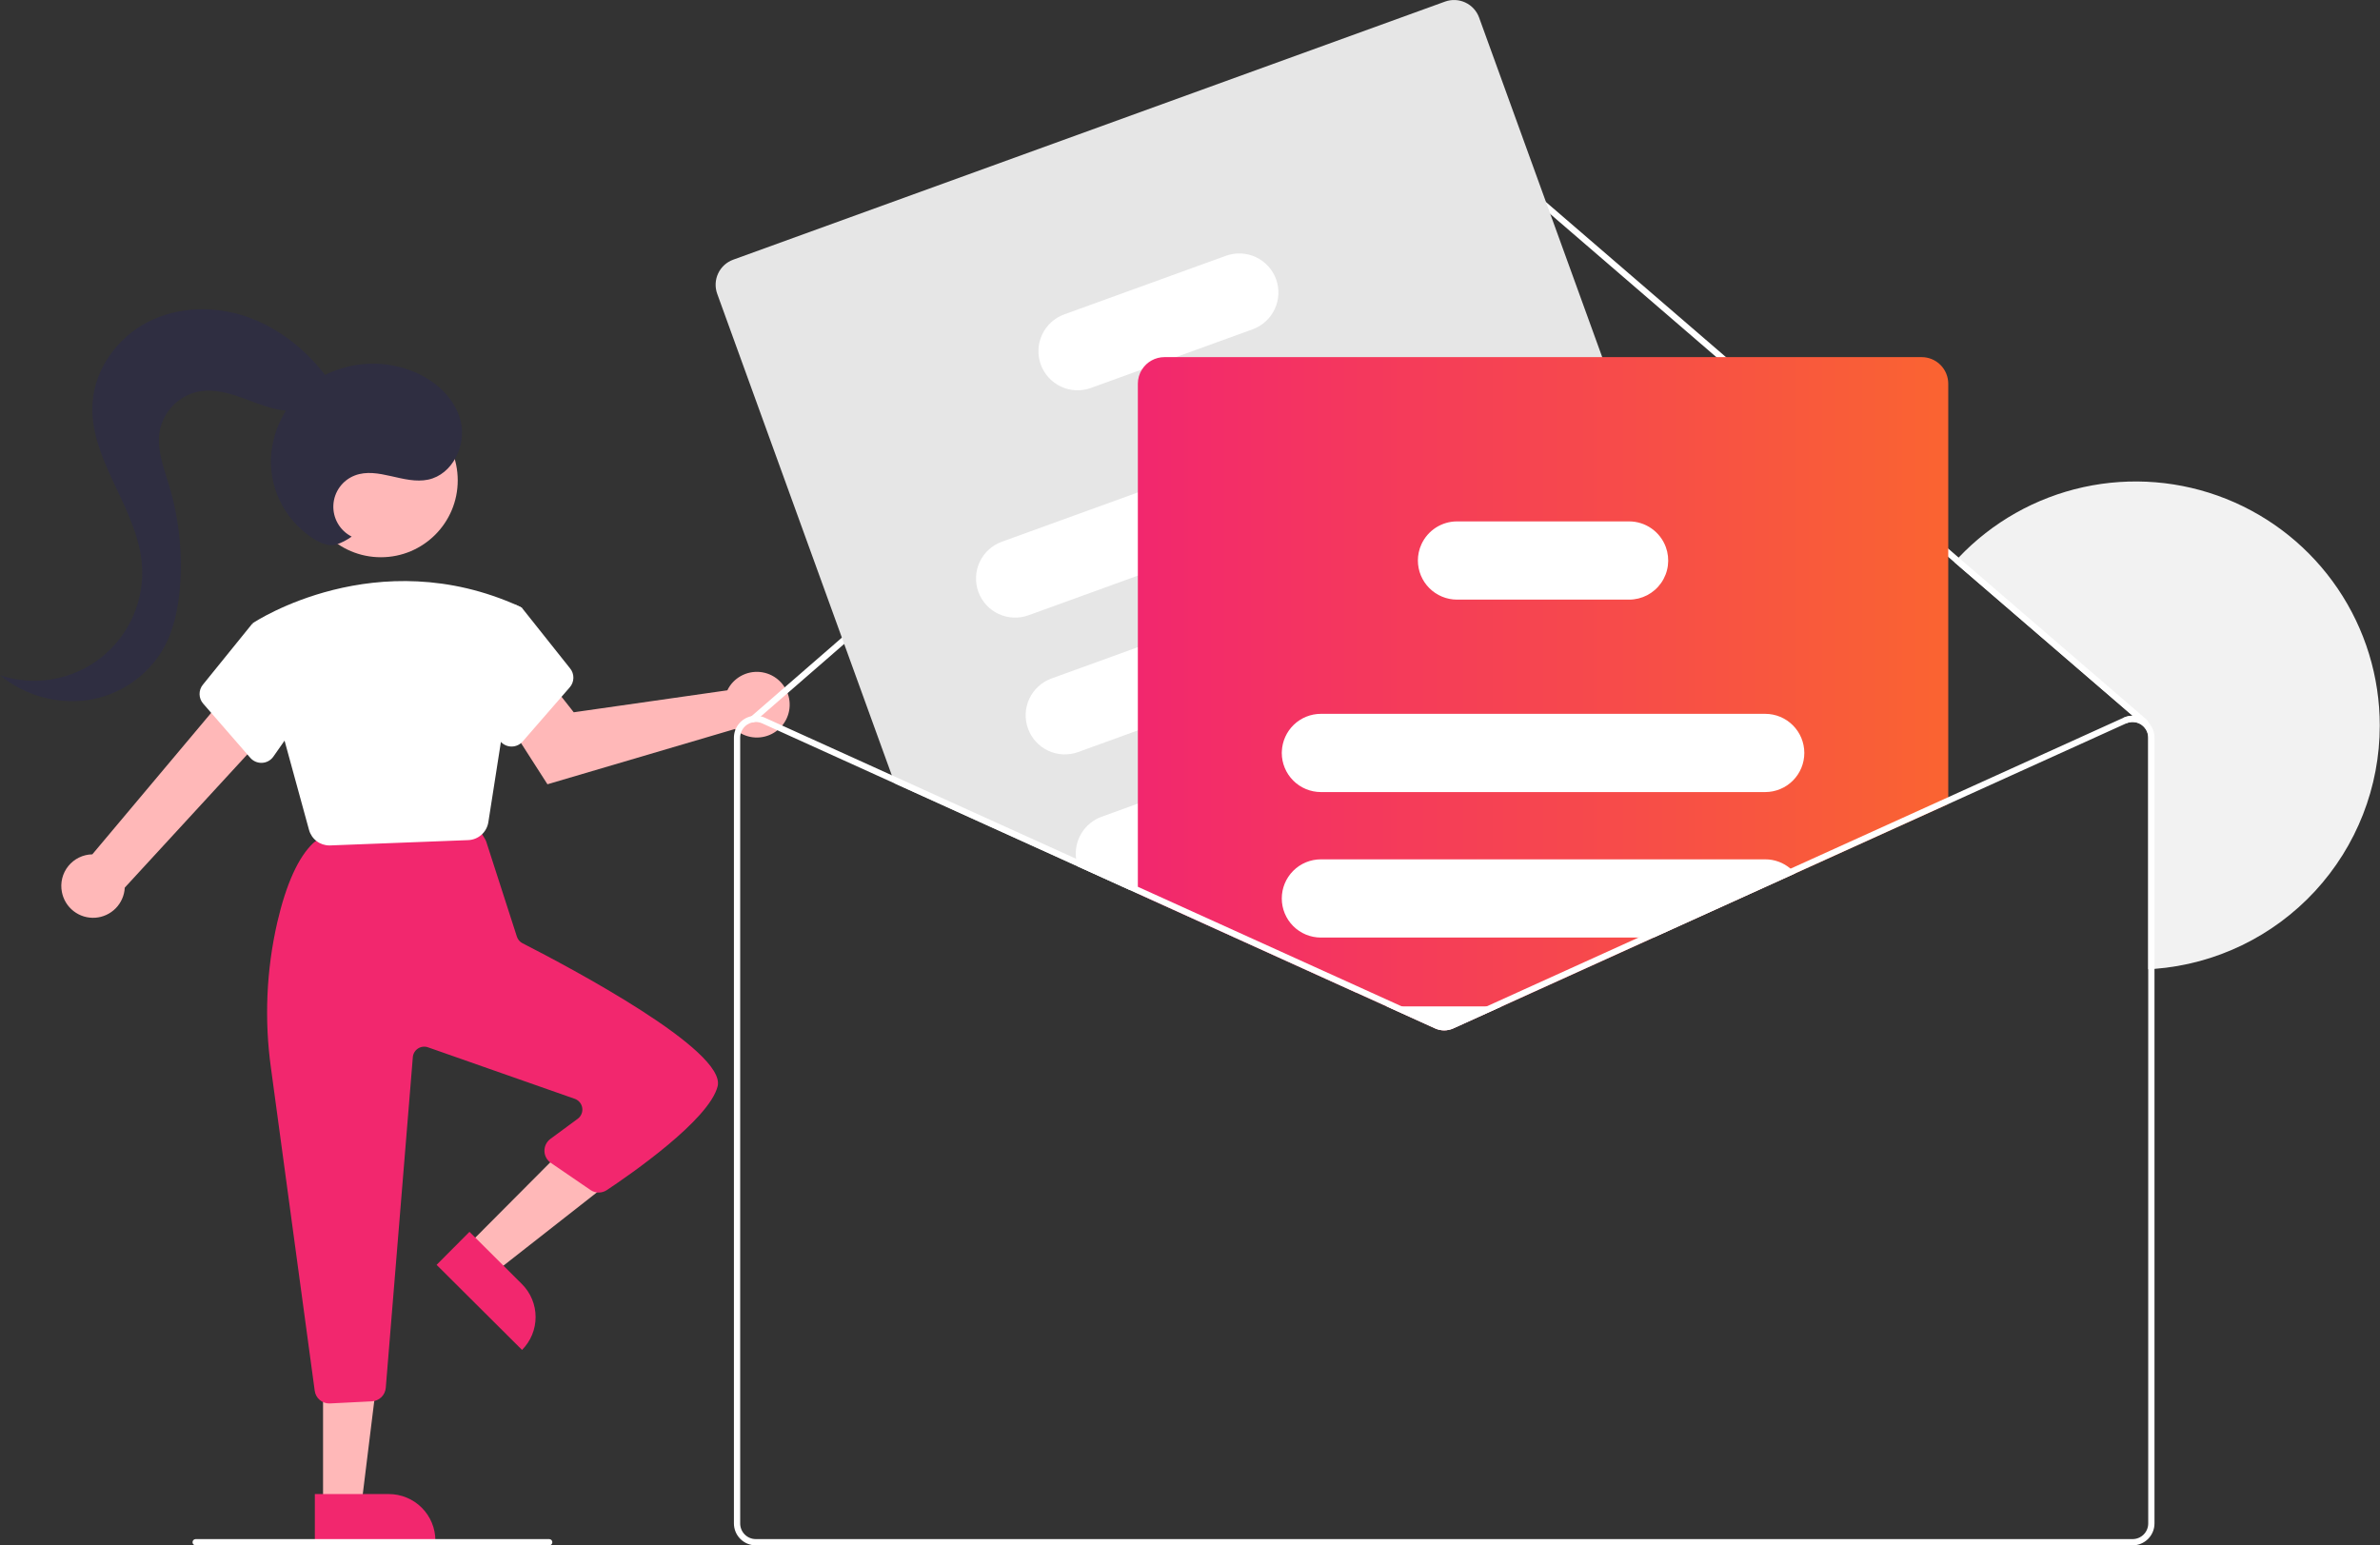 <svg width="539" height="350" viewBox="0 0 539 350" fill="none" xmlns="http://www.w3.org/2000/svg">
<rect x="0" y="0" width="539" height="350" fill="#333333" stroke="none"/>
<g clip-path="url(#clip0_1841_1053)">
<path d="M538.949 164.324C538.95 178.248 533.696 191.66 524.237 201.878C514.777 212.097 501.81 218.368 487.928 219.438C487.46 219.474 486.986 219.509 486.511 219.53V167.066C486.511 166.542 486.394 166.024 486.169 165.551C485.943 165.077 485.615 164.661 485.207 164.331C485.16 164.282 485.108 164.24 485.051 164.203C485 164.161 484.945 164.123 484.888 164.09C484.39 163.769 483.82 163.579 483.229 163.535C482.639 163.492 482.047 163.597 481.508 163.842L480.92 162.552C481.563 162.259 482.261 162.107 482.968 162.105L442.604 127.33C442.916 126.976 443.242 126.628 443.568 126.281C451.177 118.259 461.018 112.703 471.817 110.332C482.616 107.961 493.878 108.883 504.148 112.979C514.418 117.075 523.224 124.157 529.428 133.31C535.632 142.463 538.948 153.266 538.949 164.324Z" fill="#F2F2F2"/>
<path d="M14.015 202.016C13.814 200.99 13.841 199.933 14.093 198.919C14.345 197.904 14.816 196.958 15.473 196.145C16.131 195.333 16.958 194.675 17.898 194.217C18.837 193.759 19.865 193.512 20.91 193.495L52.772 155.563L60.726 165.734L28.255 201.036C28.168 202.793 27.439 204.458 26.207 205.714C24.975 206.97 23.325 207.73 21.57 207.851C19.815 207.972 18.076 207.445 16.684 206.369C15.291 205.294 14.342 203.745 14.015 202.016Z" fill="#FFB8B8"/>
<path d="M165.313 155.329C165.09 155.652 164.893 155.992 164.723 156.345L129.934 161.319L124.651 154.611L113.487 161.261L123.981 177.624L166.411 165.116C167.53 166.129 168.932 166.778 170.429 166.976C171.927 167.173 173.449 166.91 174.793 166.222C176.137 165.533 177.24 164.451 177.954 163.121C178.669 161.79 178.962 160.273 178.793 158.772C178.625 157.271 178.004 155.857 177.012 154.718C176.021 153.579 174.706 152.768 173.242 152.394C171.779 152.021 170.237 152.101 168.82 152.626C167.404 153.15 166.181 154.093 165.313 155.329Z" fill="#FFB8B8"/>
<path d="M105.887 282.064L112.044 288.194L138.618 267.365L129.532 258.317L105.887 282.064Z" fill="#FFB8B8"/>
<path d="M118.225 305.734L98.876 286.467L106.32 278.991L118.193 290.814C119.174 291.792 119.954 292.953 120.487 294.232C121.02 295.511 121.295 296.882 121.298 298.268C121.301 299.653 121.031 301.026 120.504 302.307C119.977 303.588 119.202 304.753 118.225 305.734Z" fill="#F2276E"/>
<path d="M73.163 340.865H81.851L85.984 307.353H73.162L73.163 340.865Z" fill="#FFB8B8"/>
<path d="M98.606 348.932L71.302 348.933L71.301 338.383L88.056 338.382C89.441 338.382 90.813 338.655 92.093 339.185C93.373 339.715 94.536 340.492 95.515 341.472C96.495 342.451 97.272 343.614 97.802 344.894C98.332 346.174 98.605 347.546 98.606 348.932Z" fill="#F2276E"/>
<path d="M71.274 314.981L61.379 241.996C59.83 230.966 60.311 219.746 62.797 208.888C64.828 200.163 67.571 194.119 70.951 190.926C71.484 190.425 72.167 190.113 72.895 190.038L105.567 186.634C106.196 186.57 106.831 186.686 107.397 186.968C107.963 187.251 108.437 187.689 108.763 188.231L109.837 190.021C109.967 190.238 110.073 190.47 110.15 190.711L117.058 212.128C117.161 212.451 117.328 212.751 117.548 213.01C117.768 213.268 118.037 213.481 118.34 213.635C129.216 219.188 164.545 237.934 162.523 246.022C160.623 253.621 142.838 265.943 137.432 269.538C136.881 269.906 136.233 270.1 135.571 270.095C134.909 270.09 134.263 269.886 133.719 269.51L124.745 263.37C124.307 263.07 123.947 262.67 123.695 262.202C123.444 261.735 123.307 261.214 123.298 260.683C123.289 260.152 123.407 259.627 123.642 259.151C123.877 258.675 124.223 258.262 124.65 257.947L130.839 253.387C131.217 253.108 131.513 252.731 131.693 252.296C131.873 251.862 131.932 251.386 131.862 250.921C131.792 250.456 131.597 250.018 131.297 249.656C130.997 249.293 130.604 249.019 130.16 248.863L96.927 237.201C96.554 237.07 96.156 237.027 95.763 237.074C95.37 237.121 94.993 237.257 94.662 237.473C94.33 237.688 94.052 237.977 93.85 238.316C93.647 238.656 93.525 239.037 93.493 239.431L87.365 314.331C87.297 315.134 86.941 315.886 86.362 316.446C85.784 317.007 85.021 317.339 84.216 317.381L74.736 317.855C74.678 317.858 74.621 317.86 74.563 317.86C73.759 317.863 72.981 317.572 72.375 317.042C71.769 316.512 71.378 315.779 71.274 314.981Z" fill="#F2276E"/>
<path d="M86.259 126.207C95.871 126.207 103.663 118.414 103.663 108.801C103.663 99.188 95.871 91.394 86.259 91.394C76.646 91.394 68.854 99.188 68.854 108.801C68.854 118.414 76.646 126.207 86.259 126.207Z" fill="#FFB8B8"/>
<path d="M69.98 187.944L57.168 141.196L57.388 141.048C57.663 140.862 85.277 122.627 117.607 137.322L118.193 137.658L110.602 186.18C110.436 187.288 109.889 188.302 109.056 189.05C108.222 189.797 107.154 190.23 106.035 190.274L74.797 191.476C74.734 191.478 74.671 191.479 74.609 191.479C73.556 191.482 72.531 191.137 71.694 190.497C70.857 189.858 70.255 188.961 69.98 187.944Z" fill="white"/>
<path d="M56.681 171.63L46.011 159.359C45.497 158.769 45.207 158.017 45.194 157.235C45.18 156.453 45.443 155.691 45.935 155.084L57.09 141.303L65.652 143.639L70.192 159.529L61.914 171.355C61.626 171.77 61.246 172.113 60.804 172.358C60.362 172.603 59.869 172.744 59.364 172.769C59.305 172.772 59.245 172.773 59.186 172.773C58.711 172.774 58.241 172.672 57.808 172.475C57.376 172.278 56.991 171.989 56.681 171.63Z" fill="white"/>
<path d="M115.685 169.073C115.18 169.048 114.687 168.908 114.245 168.662C113.803 168.417 113.423 168.074 113.134 167.659L104.857 155.833L108.838 139.106L116.722 136.956L118.193 137.658L129.114 151.388C129.606 151.995 129.869 152.757 129.855 153.539C129.841 154.321 129.552 155.073 129.038 155.663L118.368 167.934C118.058 168.294 117.673 168.582 117.241 168.779C116.808 168.977 116.338 169.078 115.863 169.077C115.804 169.077 115.744 169.076 115.685 169.073Z" fill="white"/>
<path d="M486.511 163.594C486.517 163.77 486.456 163.943 486.341 164.076C486.218 164.219 486.045 164.307 485.857 164.322C485.67 164.336 485.484 164.276 485.342 164.154L482.968 162.106L442.604 127.33L329.394 29.779C328.748 29.227 327.926 28.923 327.076 28.925C326.225 28.926 325.404 29.232 324.76 29.787L172.305 162.247L170.931 163.438C170.878 163.485 170.818 163.523 170.754 163.551C170.64 163.602 170.515 163.621 170.392 163.608C170.215 163.589 170.051 163.506 169.931 163.374C169.87 163.305 169.823 163.223 169.793 163.135C169.762 163.047 169.75 162.954 169.756 162.861C169.762 162.769 169.786 162.678 169.827 162.594C169.868 162.511 169.925 162.436 169.995 162.375L170.186 162.205L323.831 28.716C324.734 27.941 325.884 27.513 327.074 27.511C328.264 27.508 329.416 27.931 330.322 28.702L443.568 126.282L486.263 163.077C486.337 163.141 486.398 163.22 486.44 163.309C486.483 163.398 486.507 163.495 486.511 163.594Z" fill="white"/>
<path d="M400.434 184.521L398.57 179.39L392.15 161.673L378.317 123.525L362.855 80.883L334.971 3.969C334.423 2.469 333.304 1.247 331.857 0.571C330.411 -0.105 328.755 -0.18 327.254 0.362L166.034 58.821C164.534 59.368 163.312 60.488 162.636 61.935C161.959 63.381 161.884 65.037 162.427 66.539L201.961 175.578L202.634 177.442L244.132 196.25L255.796 201.537L257.688 202.394L307.072 224.782L308.985 224.087L341.377 212.344L390.237 194.627L396.82 192.239C398.321 191.693 399.544 190.573 400.221 189.127C400.899 187.68 400.975 186.024 400.434 184.521Z" fill="#E6E6E6"/>
<path d="M332.831 93.696C332.026 91.489 330.38 89.69 328.252 88.695C326.124 87.7 323.688 87.59 321.478 88.388L257.688 111.527L226.884 122.695C225.789 123.091 224.783 123.699 223.924 124.483C223.064 125.268 222.368 126.214 221.874 127.268C221.38 128.322 221.099 129.463 221.047 130.626C220.994 131.789 221.171 132.95 221.568 134.045C221.965 135.139 222.573 136.144 223.358 137.003C224.144 137.862 225.091 138.558 226.145 139.05C227.2 139.543 228.341 139.823 229.503 139.874C230.666 139.926 231.828 139.747 232.921 139.35L257.688 130.371L327.523 105.049C329.73 104.245 331.529 102.598 332.523 100.47C333.518 98.341 333.629 95.906 332.831 93.696Z" fill="white"/>
<path d="M344.063 124.68C343.258 122.472 341.612 120.674 339.484 119.679C337.356 118.684 334.92 118.573 332.71 119.372L321.904 123.291L257.688 146.578L238.116 153.672C235.909 154.475 234.11 156.12 233.116 158.248C232.121 160.376 232.012 162.811 232.812 165.019C233.612 167.227 235.256 169.027 237.383 170.024C239.51 171.02 241.945 171.132 244.153 170.334L257.688 165.422L338.755 136.026C338.939 135.962 339.116 135.884 339.293 135.806C341.352 134.903 342.99 133.251 343.875 131.185C344.761 129.119 344.828 126.793 344.063 124.68Z" fill="white"/>
<path d="M355.415 155.989C354.612 153.782 352.967 151.984 350.84 150.989C348.713 149.994 346.278 149.883 344.07 150.681L313.762 161.673L290.299 170.184L257.688 182.005L249.468 184.989C247.568 185.681 245.962 187.001 244.914 188.73C243.866 190.46 243.44 192.495 243.707 194.499C243.788 195.096 243.93 195.683 244.132 196.25L255.796 201.537L257.688 200.849H257.702L316.88 179.39L350.107 167.342C352.316 166.54 354.115 164.893 355.11 162.764C356.106 160.636 356.215 158.199 355.415 155.989Z" fill="white"/>
<path d="M288.995 63.236C288.191 61.029 286.544 59.231 284.416 58.236C282.288 57.241 279.852 57.13 277.643 57.928L241.007 71.209C238.8 72.011 237.001 73.657 236.007 75.785C235.012 77.912 234.903 80.348 235.703 82.556C236.503 84.764 238.147 86.564 240.274 87.561C242.4 88.557 244.836 88.669 247.044 87.87L258.638 83.668L266.312 80.883L283.688 74.582C285.894 73.78 287.693 72.134 288.688 70.007C289.683 67.88 289.793 65.445 288.995 63.236Z" fill="white"/>
<path d="M435.199 80.883H263.711C262.7 80.884 261.705 81.139 260.818 81.626C259.931 82.113 259.181 82.815 258.638 83.668C258.016 84.633 257.686 85.758 257.688 86.907V202.394L307.072 224.782L314.031 227.936L325.022 232.918C325.665 233.208 326.363 233.359 327.07 233.359C327.776 233.359 328.474 233.208 329.118 232.918L340.108 227.936L374.505 212.344L406.564 197.809L441.222 182.105V86.907C441.221 85.309 440.586 83.778 439.457 82.648C438.328 81.519 436.796 80.884 435.199 80.883Z" fill="url(#paint0_linear_1841_1053)"/>
<path d="M399.767 161.673H299.142C296.854 161.675 294.656 162.562 293.007 164.148C291.358 165.735 290.388 167.898 290.299 170.185C290.287 170.3 290.282 170.416 290.285 170.532C290.288 172.88 291.222 175.132 292.883 176.792C294.543 178.453 296.794 179.387 299.142 179.391H399.767C402.117 179.391 404.37 178.457 406.031 176.796C407.692 175.135 408.625 172.881 408.625 170.532C408.625 168.182 407.692 165.929 406.031 164.268C404.37 162.607 402.117 161.673 399.767 161.673Z" fill="white"/>
<path d="M405.501 196.739C403.903 195.372 401.87 194.623 399.768 194.627H299.143C296.793 194.627 294.54 195.56 292.879 197.222C291.218 198.883 290.285 201.136 290.285 203.486C290.285 205.835 291.218 208.088 292.879 209.75C294.54 211.411 296.793 212.344 299.143 212.344H374.505L406.564 197.809C406.24 197.423 405.885 197.065 405.501 196.739Z" fill="white"/>
<path d="M314.031 227.936L325.021 232.918C325.665 233.208 326.363 233.359 327.069 233.359C327.776 233.359 328.474 233.208 329.117 232.918L340.108 227.936H314.031Z" fill="white"/>
<path d="M377.262 123.907C376.638 122.202 375.506 120.729 374.018 119.689C372.53 118.648 370.758 118.09 368.942 118.089H329.968C328.266 118.09 326.601 118.582 325.171 119.504C323.741 120.427 322.607 121.741 321.904 123.291C321.379 124.438 321.108 125.686 321.11 126.947C321.113 129.296 322.047 131.547 323.708 133.208C325.368 134.868 327.619 135.803 329.968 135.806H368.942C370.367 135.806 371.771 135.462 373.035 134.804C374.299 134.146 375.385 133.192 376.202 132.024C377.018 130.856 377.541 129.509 377.725 128.096C377.91 126.682 377.751 125.246 377.262 123.907Z" fill="white"/>
<path d="M371.068 212.344L336.671 227.936L328.529 231.628C328.071 231.835 327.573 231.941 327.07 231.941C326.566 231.941 326.069 231.835 325.61 231.628L317.468 227.936H314.031L325.022 232.918C325.665 233.208 326.363 233.359 327.07 233.359C327.776 233.359 328.474 233.208 329.118 232.918L340.108 227.936L374.505 212.344H371.068ZM371.068 212.344L336.671 227.936L328.529 231.628C328.071 231.835 327.573 231.941 327.07 231.941C326.566 231.941 326.069 231.835 325.61 231.628L317.468 227.936H314.031L325.022 232.918C325.665 233.208 326.363 233.359 327.07 233.359C327.776 233.359 328.474 233.208 329.118 232.918L340.108 227.936L374.505 212.344H371.068ZM371.068 212.344L336.671 227.936L328.529 231.628C328.071 231.835 327.573 231.941 327.07 231.941C326.566 231.941 326.069 231.835 325.61 231.628L317.468 227.936H314.031L325.022 232.918C325.665 233.208 326.363 233.359 327.07 233.359C327.776 233.359 328.474 233.208 329.118 232.918L340.108 227.936L374.505 212.344H371.068ZM486.511 163.594C486.249 163.334 485.962 163.101 485.653 162.899C484.957 162.448 484.159 162.179 483.331 162.119C482.504 162.058 481.674 162.207 480.92 162.552L405.501 196.739L371.068 212.344L336.671 227.936L328.529 231.628C328.071 231.835 327.573 231.941 327.07 231.941C326.566 231.941 326.069 231.835 325.61 231.628L317.468 227.936L308.985 224.087L257.702 200.849L257.688 200.842L243.707 194.5L201.962 175.578L173.22 162.552C172.927 162.417 172.621 162.315 172.305 162.247C171.611 162.074 170.887 162.059 170.186 162.205C169.066 162.434 168.059 163.043 167.334 163.929C166.61 164.814 166.214 165.922 166.211 167.066V345.039C166.213 346.354 166.736 347.615 167.666 348.545C168.596 349.475 169.856 349.999 171.172 350H482.968C484.283 349.999 485.544 349.475 486.474 348.545C487.404 347.615 487.927 346.354 487.928 345.039V167.066C487.931 165.768 487.421 164.52 486.511 163.594ZM486.511 345.039C486.51 345.979 486.137 346.88 485.473 347.544C484.808 348.209 483.907 348.582 482.968 348.583H171.172C170.232 348.582 169.331 348.209 168.667 347.544C168.002 346.88 167.629 345.979 167.628 345.039V167.066C167.629 166.474 167.777 165.891 168.061 165.371C168.344 164.852 168.754 164.411 169.251 164.09C169.601 163.866 169.987 163.703 170.392 163.608C170.511 163.582 170.632 163.563 170.754 163.551C170.892 163.531 171.032 163.522 171.172 163.523C171.675 163.524 172.173 163.632 172.631 163.842L202.634 177.442L244.132 196.25L255.796 201.537L257.688 202.394L307.072 224.782L314.031 227.936L325.022 232.918C325.665 233.208 326.363 233.359 327.07 233.359C327.776 233.359 328.474 233.208 329.118 232.918L340.108 227.936L374.505 212.344L406.564 197.809L481.508 163.842C482.047 163.597 482.639 163.492 483.23 163.535C483.82 163.579 484.39 163.769 484.888 164.09C484.945 164.123 485 164.161 485.051 164.203C485.108 164.24 485.16 164.282 485.207 164.331C485.615 164.661 485.943 165.077 486.169 165.551C486.394 166.024 486.511 166.542 486.511 167.066L486.511 345.039ZM371.068 212.344L336.671 227.936L328.529 231.628C328.071 231.835 327.573 231.941 327.07 231.941C326.566 231.941 326.069 231.835 325.61 231.628L317.468 227.936H314.031L325.022 232.918C325.665 233.208 326.363 233.359 327.07 233.359C327.776 233.359 328.474 233.208 329.118 232.918L340.108 227.936L374.505 212.344H371.068ZM371.068 212.344L336.671 227.936L328.529 231.628C328.071 231.835 327.573 231.941 327.07 231.941C326.566 231.941 326.069 231.835 325.61 231.628L317.468 227.936H314.031L325.022 232.918C325.665 233.208 326.363 233.359 327.07 233.359C327.776 233.359 328.474 233.208 329.118 232.918L340.108 227.936L374.505 212.344H371.068ZM255.796 201.537L257.688 202.394V200.849L255.796 201.537ZM371.068 212.344L336.671 227.936L328.529 231.628C328.071 231.835 327.573 231.941 327.07 231.941C326.566 231.941 326.069 231.835 325.61 231.628L317.468 227.936H314.031L325.022 232.918C325.665 233.208 326.363 233.359 327.07 233.359C327.776 233.359 328.474 233.208 329.118 232.918L340.108 227.936L374.505 212.344H371.068Z" fill="white"/>
<path d="M124.383 350H44.308C44.12 350 43.94 349.925 43.807 349.792C43.674 349.659 43.599 349.479 43.599 349.291C43.599 349.103 43.674 348.923 43.807 348.79C43.94 348.657 44.12 348.583 44.308 348.583H124.383C124.571 348.583 124.751 348.657 124.884 348.79C125.017 348.923 125.091 349.103 125.091 349.291C125.091 349.479 125.017 349.659 124.884 349.792C124.751 349.925 124.571 350 124.383 350Z" fill="white"/>
<path d="M79.641 121.53C78.334 120.866 77.247 119.838 76.512 118.57C75.776 117.301 75.425 115.847 75.499 114.382C75.573 112.918 76.07 111.507 76.93 110.319C77.789 109.132 78.975 108.219 80.343 107.691C85.594 105.664 91.482 109.8 96.988 108.624C102.475 107.452 105.649 100.892 104.339 95.435C103.029 89.979 98.263 85.869 93.006 83.906C89.573 82.627 85.896 82.137 82.248 82.472C78.6 82.806 75.074 83.957 71.931 85.838C68.82 87.775 66.229 90.442 64.383 93.608C62.537 96.774 61.493 100.343 61.34 104.004C61.269 107.669 62.164 111.288 63.936 114.497C65.708 117.706 68.294 120.391 71.434 122.282C72.833 123.089 74.462 123.736 76.035 123.373C77.327 122.953 78.544 122.331 79.641 121.53Z" fill="#2F2E41"/>
<path d="M74.001 85.414C69.37 79.271 63.118 74.224 55.843 71.722C48.569 69.22 40.255 69.421 33.423 72.957C26.591 76.493 21.496 83.515 20.964 91.19C20.079 103.964 30.993 114.823 32.113 127.578C32.468 131.621 31.812 135.689 30.203 139.415C28.595 143.142 26.085 146.409 22.9 148.924C19.715 151.439 15.954 153.122 11.956 153.821C7.959 154.52 3.85 154.214 0 152.93C2.742 155.187 5.921 156.853 9.338 157.823C12.755 158.793 16.335 159.045 19.854 158.565C23.367 158.038 26.719 156.735 29.666 154.752C32.613 152.768 35.083 150.154 36.894 147.098C39.35 142.83 40.359 137.872 40.751 132.963C41.366 125.201 40.533 117.392 38.294 109.935C37.069 105.867 35.409 101.68 36.185 97.502C36.628 95.329 37.699 93.335 39.266 91.765C40.833 90.196 42.826 89.122 44.998 88.676C48.508 88.019 52.096 89.09 55.448 90.323C58.8 91.556 62.179 92.983 65.749 93.064C69.319 93.146 73.208 91.512 74.588 88.218L74.001 85.414Z" fill="#2F2E41"/>
</g>
<defs>
<linearGradient id="paint0_linear_1841_1053" x1="257.688" y1="157.121" x2="441.222" y2="157.121" gradientUnits="userSpaceOnUse">
<stop stop-color="#F2276E"/>
<stop offset="1" stop-color="#FA6431"/>
</linearGradient>
<clipPath id="clip0_1841_1053">
<rect width="538.949" height="350" fill="white"/>
</clipPath>
</defs>
</svg>
